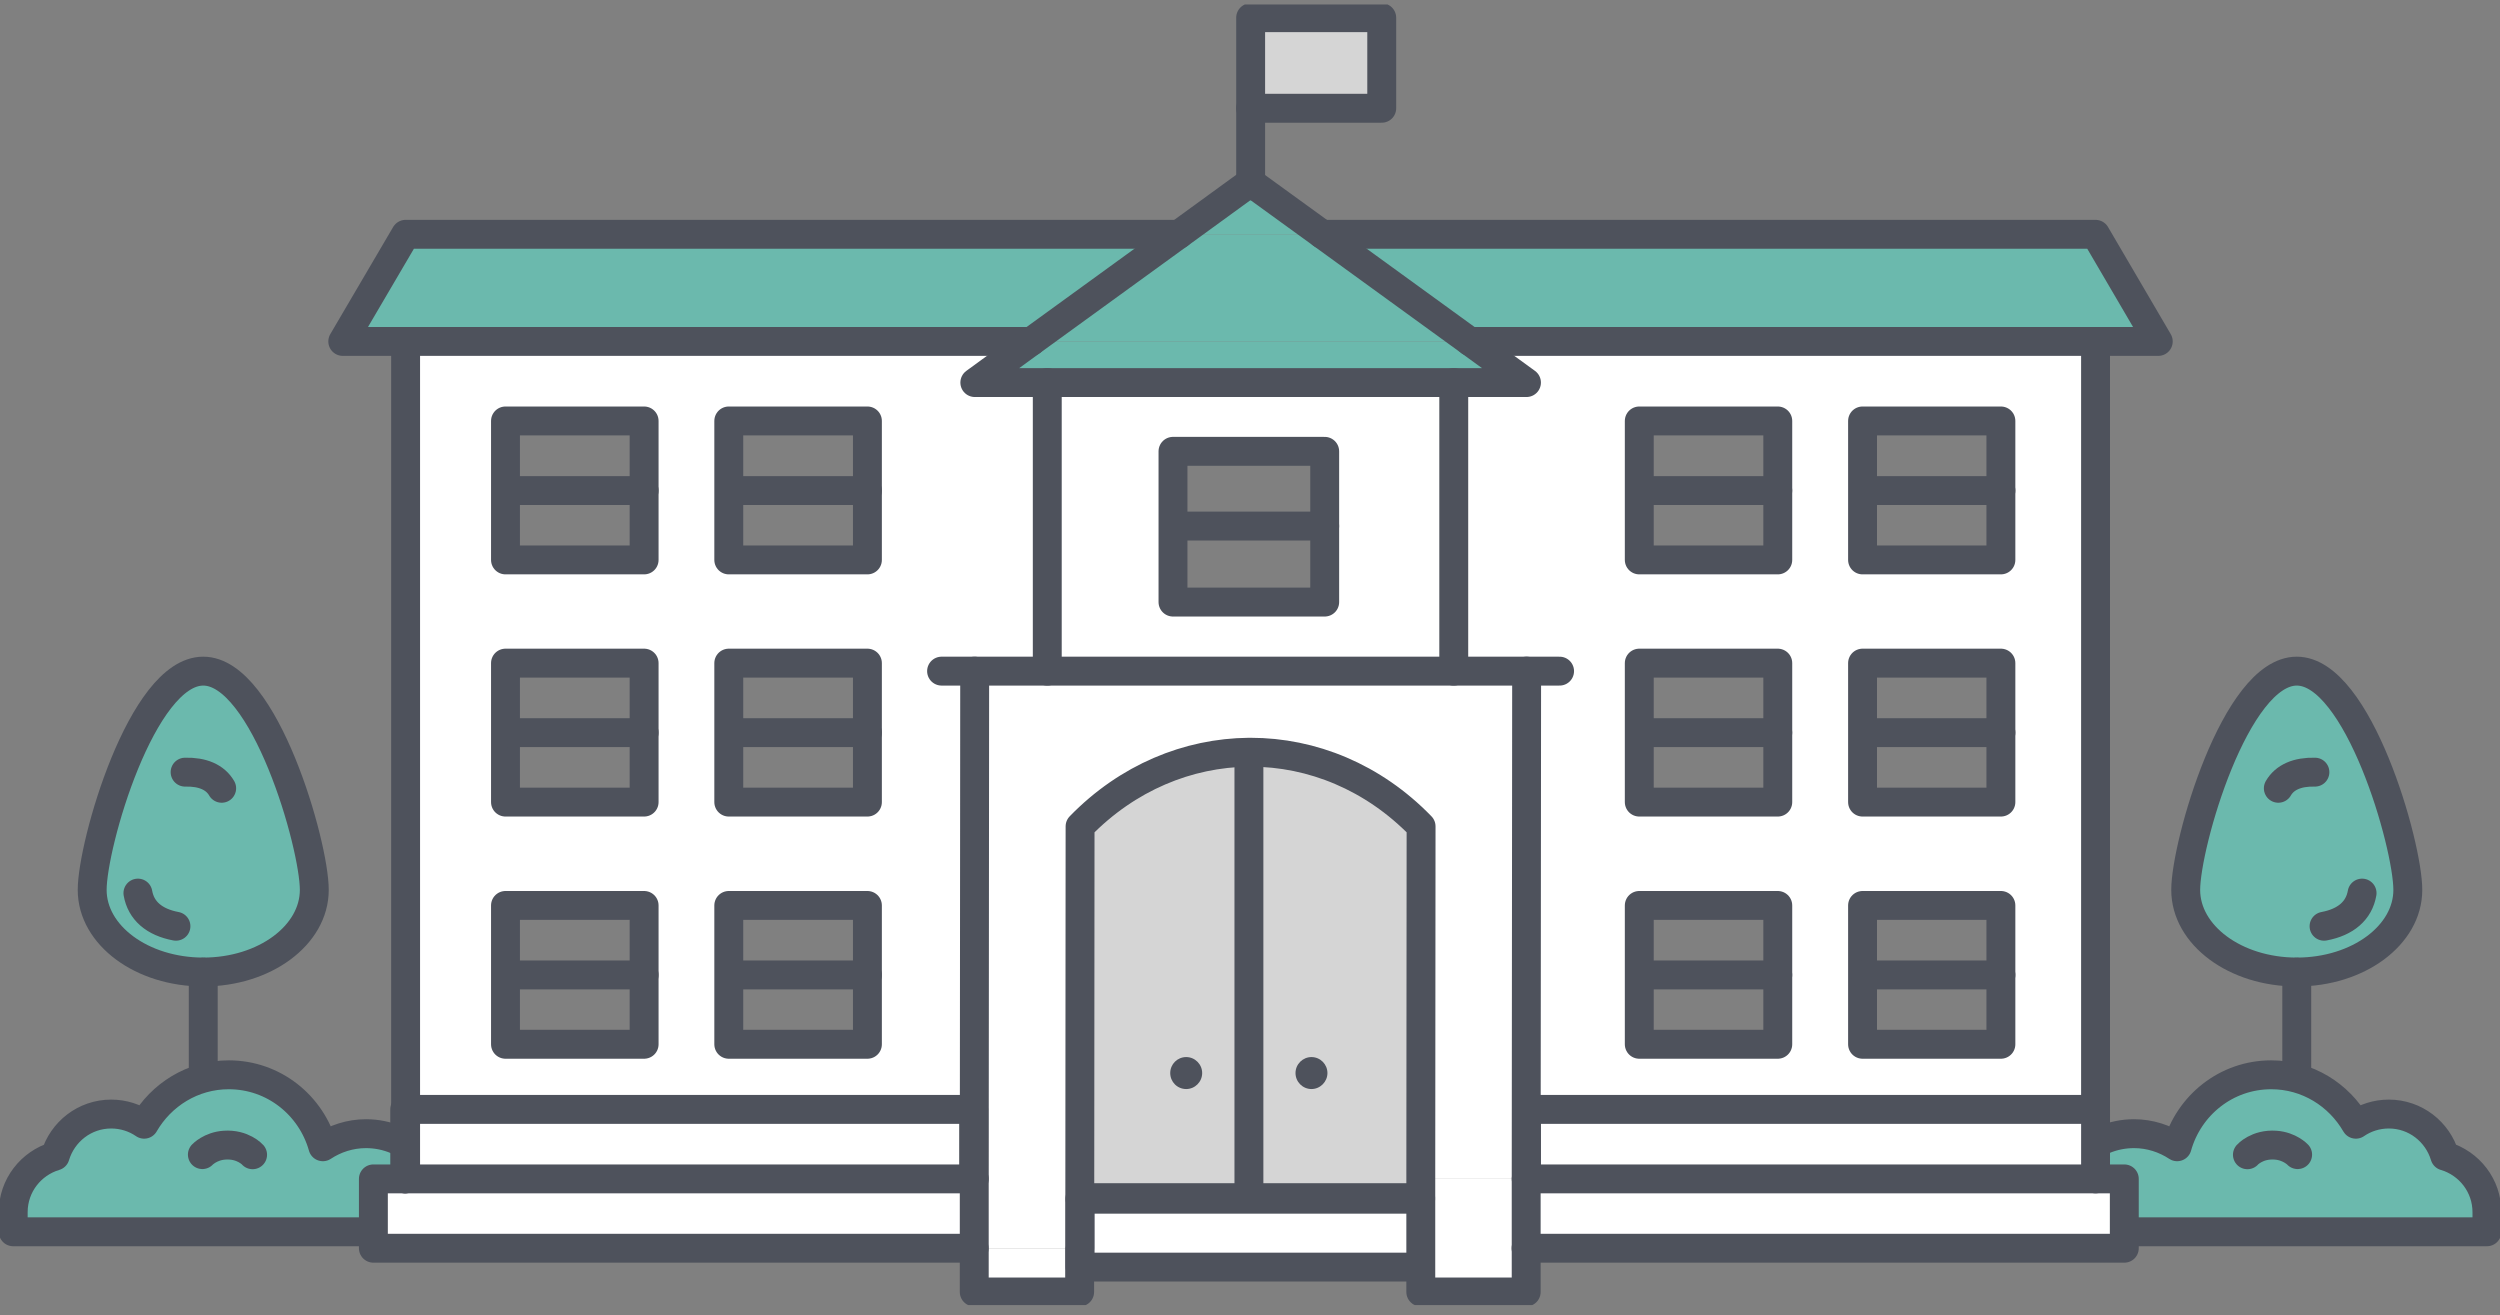 <?xml version="1.0" encoding="UTF-8"?> <svg xmlns="http://www.w3.org/2000/svg" width="173" height="91" viewBox="0 0 173 91" fill="none"><rect x="0" y="0" width="173" height="91" fill="#808080" stroke="none"/><g clip-path="url(#clip0_2117_18102)"><path d="M74.722 82.916H98.329V57.185C98.329 57.185 93.427 52.055 86.526 52.055C79.624 52.055 74.722 57.185 74.722 57.185V82.916Z" fill="#D5D5D5"></path><path d="M21.749 61.581C21.749 64.719 18.313 67.264 14.064 67.264C9.815 67.264 6.379 64.719 6.379 61.581C6.379 58.442 9.815 46.442 14.064 46.442C18.313 46.442 21.749 58.452 21.749 61.581Z" fill="#6BB9AD"></path><path d="M12.176 64.096C10.669 63.814 9.755 63.019 9.544 61.802" stroke="#4E525C" stroke-width="2" stroke-linecap="round" stroke-linejoin="round"></path><path d="M12.809 53.433C14.024 53.403 14.898 53.785 15.34 54.549" stroke="#4E525C" stroke-width="2" stroke-linecap="round" stroke-linejoin="round"></path><path d="M21.749 61.581C21.749 64.719 18.313 67.264 14.064 67.264C9.815 67.264 6.379 64.719 6.379 61.581C6.379 58.442 9.815 46.442 14.064 46.442C18.313 46.442 21.749 58.452 21.749 61.581Z" stroke="#4E525C" stroke-width="2" stroke-linecap="round" stroke-linejoin="round"></path><path d="M14.065 67.274V77.374" stroke="#4E525C" stroke-width="2" stroke-linecap="round" stroke-linejoin="round"></path><path d="M3.817 79.999C4.32 78.319 5.857 77.092 7.695 77.092C8.539 77.092 9.333 77.354 9.975 77.796C11.151 75.764 13.321 74.376 15.832 74.376C18.946 74.376 21.538 76.489 22.342 79.356C23.196 78.792 24.23 78.45 25.326 78.45C28.319 78.45 30.75 80.885 30.75 83.882V85.24H0.914V83.882C0.914 82.041 2.14 80.502 3.817 79.999Z" fill="#6BB9AD"></path><path d="M3.817 79.999C4.32 78.319 5.857 77.092 7.695 77.092C8.539 77.092 9.333 77.354 9.975 77.796C11.151 75.764 13.321 74.376 15.832 74.376C18.946 74.376 21.538 76.489 22.342 79.356C23.196 78.792 24.23 78.45 25.326 78.45C28.319 78.45 30.75 80.885 30.75 83.882V85.24H0.914V83.882C0.914 82.041 2.14 80.502 3.817 79.999Z" stroke="#4E525C" stroke-width="2" stroke-linecap="round" stroke-linejoin="round"></path><path d="M14.004 79.899C14.004 79.899 14.546 79.315 15.531 79.245C16.817 79.154 17.48 79.909 17.48 79.909" stroke="#4E525C" stroke-width="2" stroke-linecap="round" stroke-linejoin="round"></path><path d="M67.378 86.377H25.838V81.579H28.068V76.78H67.378V86.377Z" fill="white"></path><path d="M151.251 61.581C151.251 64.719 154.687 67.264 158.936 67.264C163.185 67.264 166.621 64.719 166.621 61.581C166.621 58.442 163.185 46.442 158.936 46.442C154.687 46.442 151.251 58.452 151.251 61.581Z" fill="#6BB9AD"></path><path d="M160.824 64.096C162.331 63.814 163.245 63.019 163.456 61.802" stroke="#4E525C" stroke-width="2" stroke-linecap="round" stroke-linejoin="round"></path><path d="M160.192 53.433C158.976 53.403 158.102 53.785 157.66 54.549" stroke="#4E525C" stroke-width="2" stroke-linecap="round" stroke-linejoin="round"></path><path d="M151.251 61.581C151.251 64.719 154.687 67.264 158.936 67.264C163.185 67.264 166.621 64.719 166.621 61.581C166.621 58.442 163.185 46.442 158.936 46.442C154.687 46.442 151.251 58.452 151.251 61.581Z" stroke="#4E525C" stroke-width="2" stroke-linecap="round" stroke-linejoin="round"></path><path d="M158.936 67.274V77.374" stroke="#4E525C" stroke-width="2" stroke-linecap="round" stroke-linejoin="round"></path><path d="M169.183 79.999C168.681 78.319 167.144 77.092 165.305 77.092C164.461 77.092 163.668 77.354 163.025 77.796C161.849 75.764 159.68 74.376 157.168 74.376C154.054 74.376 151.462 76.489 150.658 79.356C149.804 78.792 148.77 78.45 147.675 78.45C144.681 78.45 142.25 80.885 142.25 83.882V85.24H172.096V83.882C172.096 82.041 170.871 80.502 169.193 79.999" fill="#6BB9AD"></path><path d="M169.183 79.999C168.681 78.319 167.144 77.092 165.305 77.092C164.461 77.092 163.668 77.354 163.025 77.796C161.849 75.764 159.68 74.376 157.168 74.376C154.054 74.376 151.462 76.489 150.658 79.356C149.804 78.792 148.77 78.45 147.675 78.45C144.681 78.45 142.25 80.885 142.25 83.882V85.24H172.096V83.882C172.096 82.041 170.871 80.502 169.193 79.999H169.183Z" stroke="#4E525C" stroke-width="2" stroke-linecap="round" stroke-linejoin="round"></path><path d="M158.996 79.899C158.996 79.899 158.454 79.315 157.469 79.245C156.184 79.154 155.521 79.909 155.521 79.909" stroke="#4E525C" stroke-width="2" stroke-linecap="round" stroke-linejoin="round"></path><path d="M105.603 86.377H147.162V81.579H144.932V76.78H105.633L105.603 86.377Z" fill="white"></path><path d="M98.309 82.987L98.299 87.684H74.741V82.987H98.309Z" fill="white"></path><path d="M81.583 16.214L71.366 23.627H28.069H23.719L28.069 16.214H81.583Z" fill="#6BB9AD"></path><path d="M145.012 16.214L149.352 23.627H145.012H101.715L91.498 16.214H145.012Z" fill="#6BB9AD"></path><path d="M105.632 76.77V81.569H105.602L105.632 46.432H100.589V26.464H105.632L101.714 23.617H145.002V76.76H105.632V76.77ZM138.462 72.264V62.657H128.878V72.264H138.462ZM138.462 55.505V45.889H128.878V55.505H138.462ZM138.462 38.746V29.14H128.878V38.746H138.462ZM123.021 72.264V62.657H113.428V72.264H123.021ZM123.021 55.505V45.889H113.428V55.505H123.021ZM123.021 38.746V29.14H113.428V38.746H123.021Z" fill="white"></path><path d="M100.599 46.442H72.471V26.474H100.599V46.442ZM91.668 41.664V31.232H81.17V41.664H91.668Z" fill="white"></path><path d="M67.378 76.77H28.068V23.627H71.366L67.448 26.474H72.461V46.442H67.428L67.408 81.579H67.368V76.78L67.378 76.77ZM60.024 72.264V62.657H50.431V72.264H60.024ZM60.024 55.505V45.889H50.431V55.505H60.024ZM60.024 38.746V29.14H50.431V38.746H60.024ZM44.574 72.264V62.657H34.98V72.264H44.574ZM44.574 55.505V45.889H34.98V55.505H44.574ZM44.574 38.746V29.14H34.98V38.746H44.574Z" fill="white"></path><path d="M67.418 81.579L67.438 46.442H105.633L105.603 81.579H98.309L98.329 57.185C95.014 53.765 90.775 52.055 86.535 52.055H86.405C82.206 52.095 78.017 53.805 74.732 57.185L74.712 82.876V86.377H67.408V81.579H67.418Z" fill="white"></path><path d="M105.632 26.474H100.599H72.471H67.458L71.366 23.627H77.293H95.848H101.714L105.632 26.474Z" fill="#6BB9AD"></path><path d="M91.498 16.214L101.715 23.627H95.848H77.293H71.366L81.583 16.214H91.498Z" fill="#6BB9AD"></path><path d="M98.329 82.987V87.684H98.299L98.309 82.987H98.329Z" fill="white"></path><path d="M98.329 82.876H98.309V82.986H98.329V82.876Z" fill="white"></path><path d="M105.602 86.377V89.405H98.299V87.685H98.329V82.987V82.876H98.309V81.579H105.612L105.602 86.377Z" fill="white"></path><path d="M95.616 1.215H86.545V7.492H95.616V1.215Z" fill="#D5D5D5"></path><path d="M86.546 12.623L91.498 16.214H81.583L86.536 12.613L86.546 12.623Z" fill="#6BB9AD"></path><path d="M90.754 73.149C91.367 73.149 91.859 73.652 91.859 74.255C91.859 74.859 91.357 75.362 90.754 75.362C90.152 75.362 89.649 74.869 89.649 74.255C89.649 73.642 90.152 73.149 90.754 73.149Z" fill="#4E525C"></path><path d="M82.085 73.149C82.697 73.149 83.19 73.652 83.19 74.255C83.19 74.859 82.697 75.362 82.085 75.362C81.472 75.362 80.98 74.869 80.98 74.255C80.98 73.642 81.472 73.149 82.085 73.149Z" fill="#4E525C"></path><path d="M74.701 86.377H67.408V89.405H74.701V86.377Z" fill="white"></path><path d="M86.425 52.336V82.876" stroke="#4E525C" stroke-width="2" stroke-linecap="round" stroke-linejoin="round"></path><path d="M145.012 23.627V76.77" stroke="#4E525C" stroke-width="2" stroke-linecap="round" stroke-linejoin="round"></path><path d="M28.068 81.579V76.77V23.627" stroke="#4E525C" stroke-width="2" stroke-linecap="round" stroke-linejoin="round"></path><path d="M67.438 46.442H65.157" stroke="#4E525C" stroke-width="2" stroke-linecap="round" stroke-linejoin="round"></path><path d="M107.923 46.442H105.633" stroke="#4E525C" stroke-width="2" stroke-linecap="round" stroke-linejoin="round"></path><path d="M81.171 36.403V41.664H91.669V36.403V31.232H81.171V36.403Z" stroke="#4E525C" stroke-width="2" stroke-linecap="round" stroke-linejoin="round"></path><path d="M91.669 36.403H81.272" stroke="#4E525C" stroke-width="2" stroke-linecap="round" stroke-linejoin="round"></path><path d="M34.98 67.466V69.015V72.264H44.573V67.466V62.657H34.98V67.466Z" stroke="#4E525C" stroke-width="2" stroke-linecap="round" stroke-linejoin="round"></path><path d="M44.573 67.466H35.16" stroke="#4E525C" stroke-width="2" stroke-linecap="round" stroke-linejoin="round"></path><path d="M34.98 50.697V52.246V55.505H44.573V50.697V45.888H34.98V50.697Z" stroke="#4E525C" stroke-width="2" stroke-linecap="round" stroke-linejoin="round"></path><path d="M44.573 50.697H35.16" stroke="#4E525C" stroke-width="2" stroke-linecap="round" stroke-linejoin="round"></path><path d="M34.98 33.948V35.497V38.746H44.573V33.948V29.13H34.98V33.948Z" stroke="#4E525C" stroke-width="2" stroke-linecap="round" stroke-linejoin="round"></path><path d="M44.573 33.948H35.16" stroke="#4E525C" stroke-width="2" stroke-linecap="round" stroke-linejoin="round"></path><path d="M50.431 67.466V69.015V72.264H60.025V67.466V62.657H50.431V67.466Z" stroke="#4E525C" stroke-width="2" stroke-linecap="round" stroke-linejoin="round"></path><path d="M60.024 67.466H50.611" stroke="#4E525C" stroke-width="2" stroke-linecap="round" stroke-linejoin="round"></path><path d="M50.431 50.697V52.246V55.505H60.025V50.697V45.888H50.431V50.697Z" stroke="#4E525C" stroke-width="2" stroke-linecap="round" stroke-linejoin="round"></path><path d="M60.024 50.697H50.611" stroke="#4E525C" stroke-width="2" stroke-linecap="round" stroke-linejoin="round"></path><path d="M50.431 33.948V35.497V38.746H60.025V33.948V29.13H50.431V33.948Z" stroke="#4E525C" stroke-width="2" stroke-linecap="round" stroke-linejoin="round"></path><path d="M60.024 33.948H50.611" stroke="#4E525C" stroke-width="2" stroke-linecap="round" stroke-linejoin="round"></path><path d="M113.438 67.466V69.015V72.264H123.022V67.466V62.657H113.438V67.466Z" stroke="#4E525C" stroke-width="2" stroke-linecap="round" stroke-linejoin="round"></path><path d="M123.021 67.466H113.608" stroke="#4E525C" stroke-width="2" stroke-linecap="round" stroke-linejoin="round"></path><path d="M113.438 50.697V52.246V55.505H123.022V50.697V45.888H113.438V50.697Z" stroke="#4E525C" stroke-width="2" stroke-linecap="round" stroke-linejoin="round"></path><path d="M123.021 50.697H113.608" stroke="#4E525C" stroke-width="2" stroke-linecap="round" stroke-linejoin="round"></path><path d="M113.438 33.948V35.497V38.746H123.022V33.948V29.13H113.438V33.948Z" stroke="#4E525C" stroke-width="2" stroke-linecap="round" stroke-linejoin="round"></path><path d="M123.021 33.948H113.608" stroke="#4E525C" stroke-width="2" stroke-linecap="round" stroke-linejoin="round"></path><path d="M128.889 67.466V69.015V72.264H138.462V67.466V62.657H128.889V67.466Z" stroke="#4E525C" stroke-width="2" stroke-linecap="round" stroke-linejoin="round"></path><path d="M138.463 67.466H129.06" stroke="#4E525C" stroke-width="2" stroke-linecap="round" stroke-linejoin="round"></path><path d="M128.889 50.697V52.246V55.505H138.462V50.697V45.888H128.889V50.697Z" stroke="#4E525C" stroke-width="2" stroke-linecap="round" stroke-linejoin="round"></path><path d="M138.463 50.697H129.06" stroke="#4E525C" stroke-width="2" stroke-linecap="round" stroke-linejoin="round"></path><path d="M128.889 33.948V35.497V38.746H138.462V33.948V29.13H128.889V33.948Z" stroke="#4E525C" stroke-width="2" stroke-linecap="round" stroke-linejoin="round"></path><path d="M138.463 33.948H129.06" stroke="#4E525C" stroke-width="2" stroke-linecap="round" stroke-linejoin="round"></path><path d="M72.471 46.442V26.474" stroke="#4E525C" stroke-width="2" stroke-linecap="round" stroke-linejoin="round"></path><path d="M100.6 26.474V46.442" stroke="#4E525C" stroke-width="2" stroke-linecap="round" stroke-linejoin="round"></path><path d="M98.309 82.987H74.741" stroke="#4E525C" stroke-width="2" stroke-linecap="round" stroke-linejoin="round"></path><path d="M105.633 81.579V76.77H145.013V81.579" stroke="#4E525C" stroke-width="2" stroke-linecap="round" stroke-linejoin="round"></path><path d="M28.008 81.579V76.77H28.068H67.378V81.579" stroke="#4E525C" stroke-width="2" stroke-linecap="round" stroke-linejoin="round"></path><path d="M98.299 87.684H74.741V82.987V82.876H86.425H98.309" stroke="#4E525C" stroke-width="2" stroke-linecap="round" stroke-linejoin="round"></path><path d="M67.408 86.377H25.838V81.579H28.008H28.068H67.378H67.418" stroke="#4E525C" stroke-width="2" stroke-linecap="round" stroke-linejoin="round"></path><path d="M105.613 81.579H105.633H145.013H147.002V86.377H105.603" stroke="#4E525C" stroke-width="2" stroke-linecap="round" stroke-linejoin="round"></path><path d="M101.715 23.627H145.012H149.352L145.012 16.214H91.498" stroke="#4E525C" stroke-width="2" stroke-linecap="round" stroke-linejoin="round"></path><path d="M81.583 16.214H28.069L23.719 23.627H28.069H71.366" stroke="#4E525C" stroke-width="2" stroke-linecap="round" stroke-linejoin="round"></path><path d="M71.366 23.627L67.458 26.474H72.471H100.599H105.632L101.714 23.627L91.498 16.214L86.545 12.623L86.535 12.613L81.582 16.214L71.366 23.627Z" stroke="#4E525C" stroke-width="2" stroke-linecap="round" stroke-linejoin="round"></path><path d="M86.545 7.492V12.623V12.854" stroke="#4E525C" stroke-width="2" stroke-linecap="round" stroke-linejoin="round"></path><path d="M74.711 86.377V89.405H67.418V81.579L67.448 46.442H105.643L105.612 81.579V86.377V89.405H98.319V82.987V82.876V81.579L98.339 57.185C95.024 53.765 90.785 52.055 86.545 52.055H86.415C82.216 52.095 78.026 53.805 74.741 57.185L74.721 82.876V86.377H74.711Z" stroke="#4E525C" stroke-width="2" stroke-linecap="round" stroke-linejoin="round"></path><path d="M95.616 1.225H86.545V7.492H95.616V1.225Z" stroke="#4E525C" stroke-width="2" stroke-linecap="round" stroke-linejoin="round"></path></g><defs><clipPath id="clip0_2117_18102"><rect width="173" height="90" fill="white" transform="translate(0 0.31)"></rect></clipPath></defs></svg> 